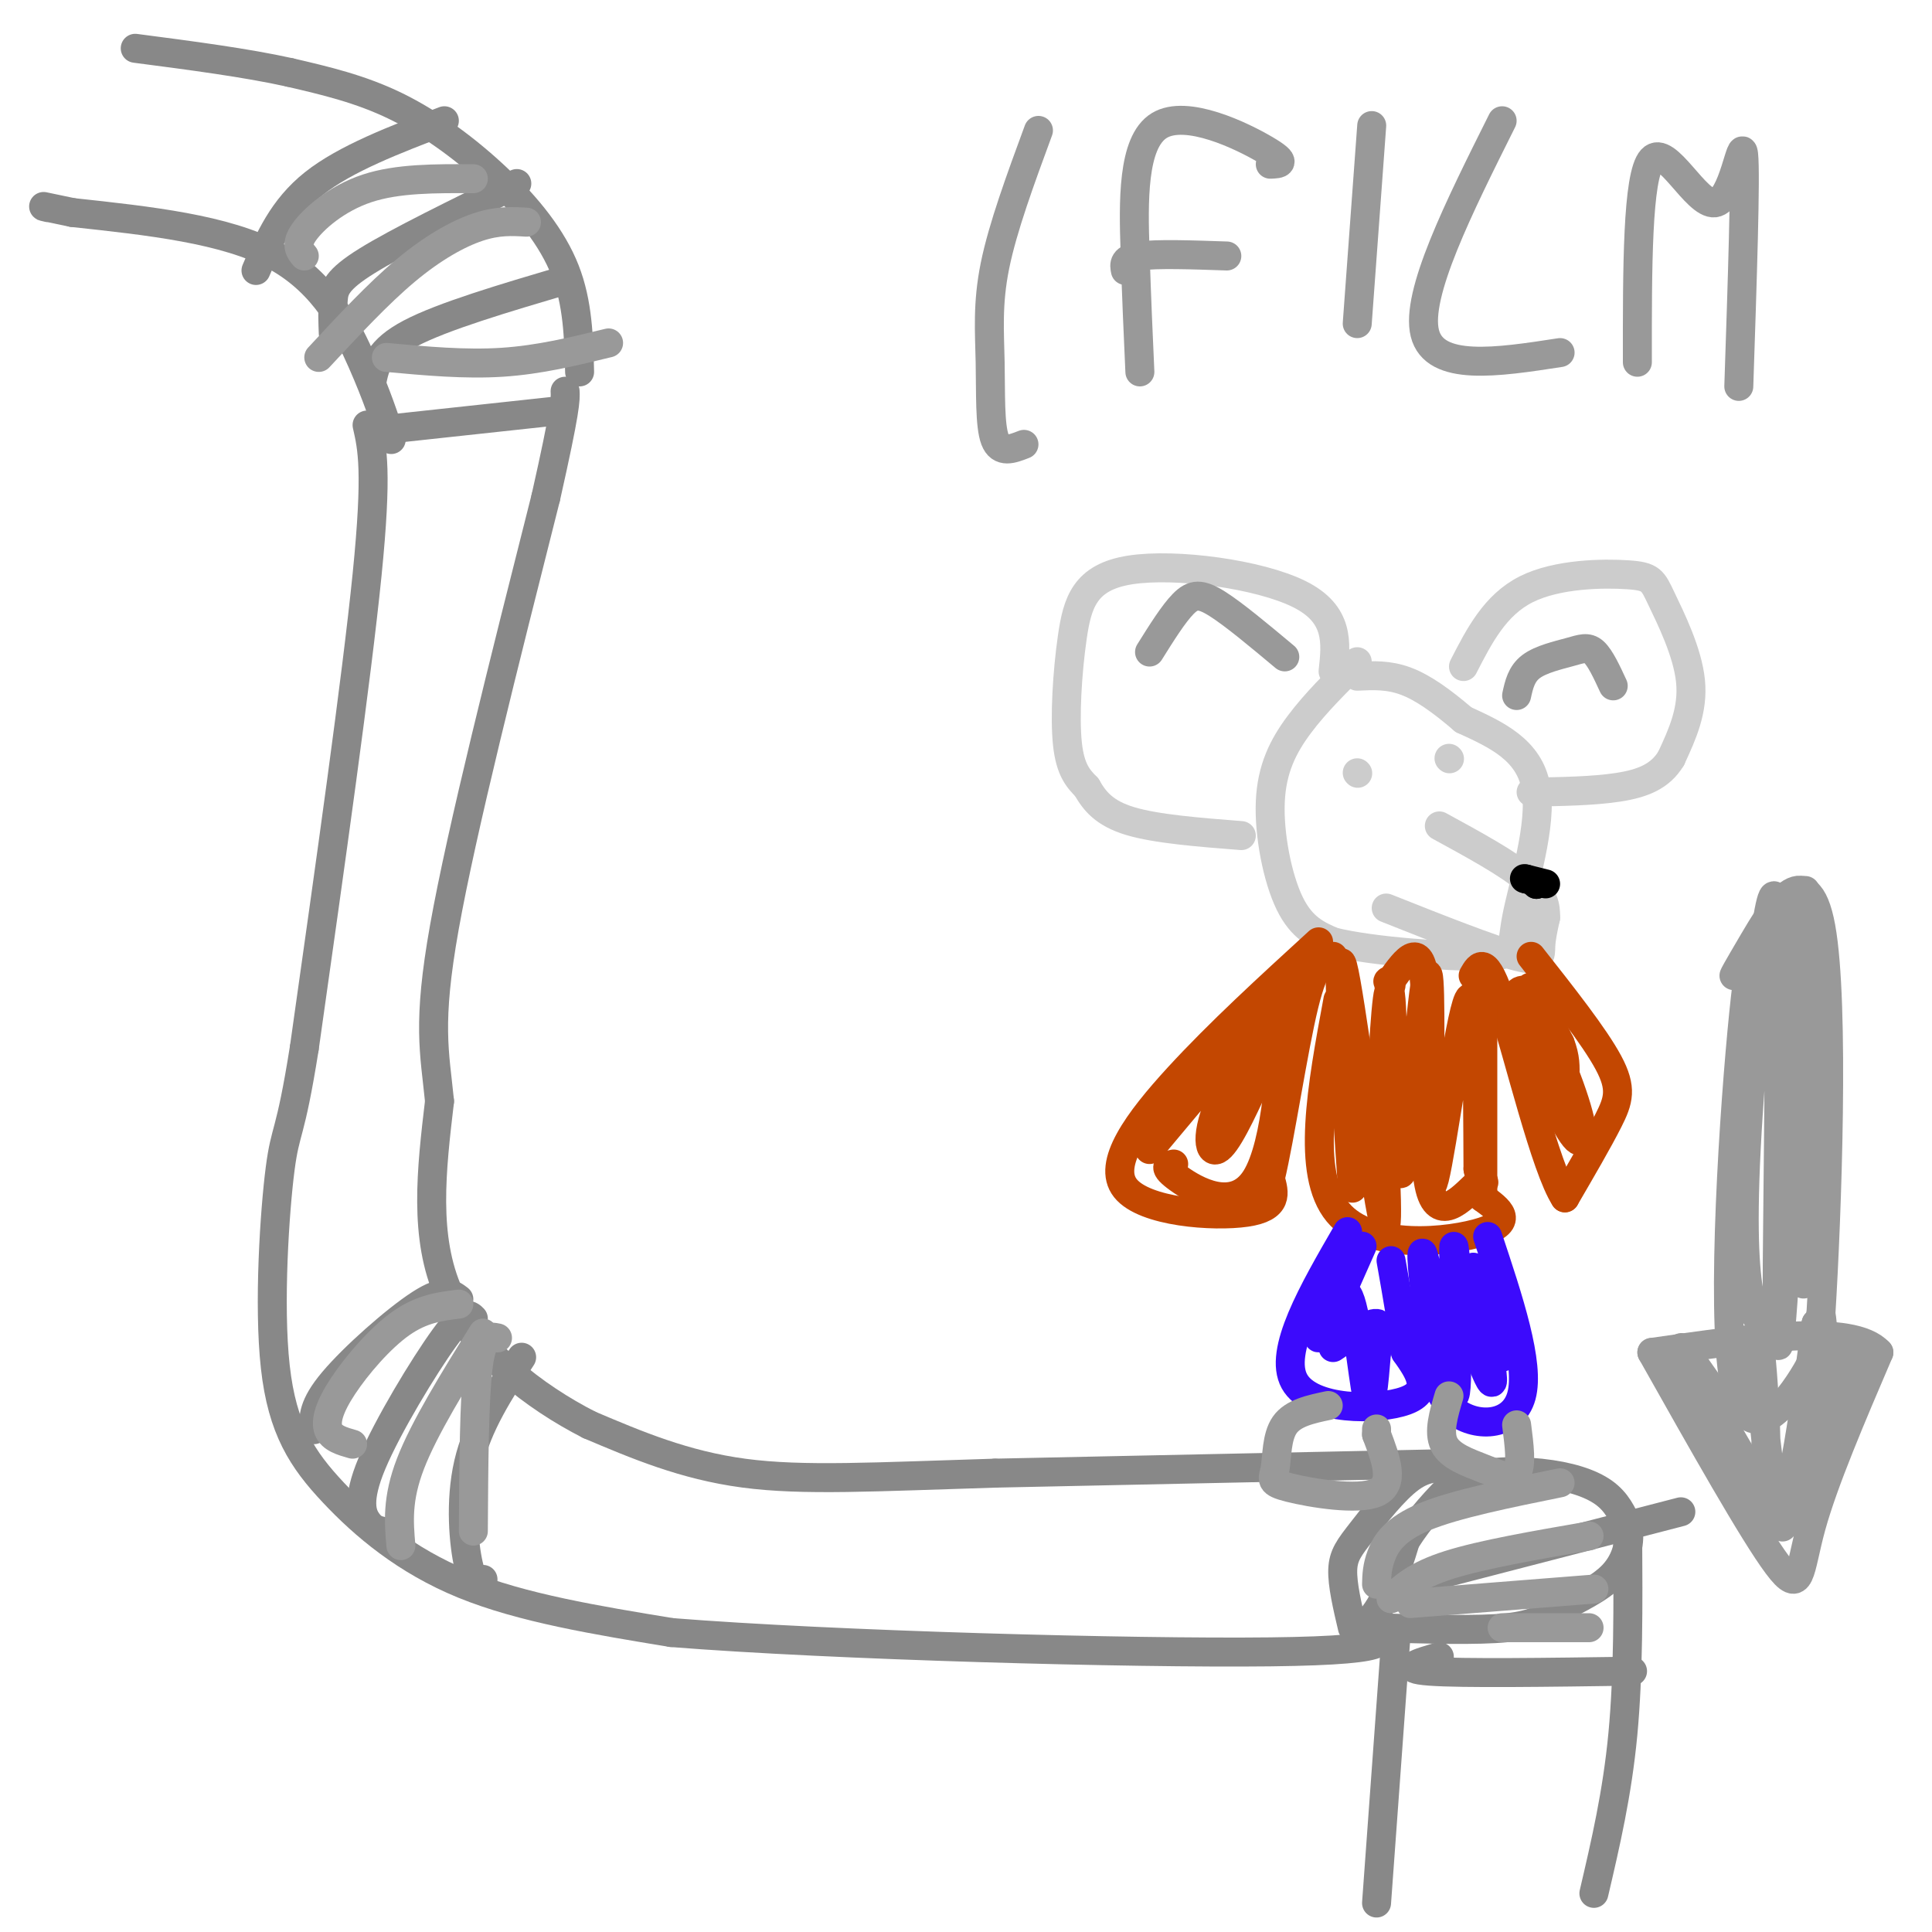<svg viewBox='0 0 400 400' version='1.1' xmlns='http://www.w3.org/2000/svg' xmlns:xlink='http://www.w3.org/1999/xlink'><g fill='none' stroke='rgb(136,136,136)' stroke-width='6' stroke-linecap='round' stroke-linejoin='round'><path d='M76,88c1.083,4.750 2.167,9.500 0,31c-2.167,21.500 -7.583,59.750 -13,98'/><path d='M63,217c-2.967,18.685 -3.883,16.396 -5,25c-1.117,8.604 -2.433,28.100 -1,41c1.433,12.900 5.617,19.204 12,26c6.383,6.796 14.967,14.085 27,19c12.033,4.915 27.517,7.458 43,10'/><path d='M139,338c33.400,2.667 95.400,4.333 124,4c28.600,-0.333 23.800,-2.667 19,-5'/><path d='M282,337c4.667,-3.833 6.833,-10.917 9,-18'/><path d='M291,319c3.167,-5.000 6.583,-8.500 10,-12'/><path d='M301,307c4.905,-2.464 12.167,-2.625 18,-2c5.833,0.625 10.238,2.036 13,4c2.762,1.964 3.881,4.482 5,7'/><path d='M337,316c0.671,2.987 -0.150,6.955 -3,10c-2.850,3.045 -7.729,5.166 -11,7c-3.271,1.834 -4.935,3.381 -11,4c-6.065,0.619 -16.533,0.309 -27,0'/><path d='M337,318c0.083,14.333 0.167,28.667 -1,41c-1.167,12.333 -3.583,22.667 -6,33'/><path d='M289,339c0.000,0.000 -4.000,55.000 -4,55'/><path d='M301,303c0.000,0.000 -95.000,2.000 -95,2'/><path d='M206,305c-24.911,0.756 -39.689,1.644 -52,0c-12.311,-1.644 -22.156,-5.822 -32,-10'/><path d='M122,295c-11.333,-5.778 -23.667,-15.222 -29,-27c-5.333,-11.778 -3.667,-25.889 -2,-40'/><path d='M91,228c-1.022,-10.267 -2.578,-15.933 1,-36c3.578,-20.067 12.289,-54.533 21,-89'/><path d='M113,103c4.167,-18.500 4.083,-20.250 4,-22'/><path d='M65,296c-0.133,-2.467 -0.267,-4.933 4,-10c4.267,-5.067 12.933,-12.733 18,-16c5.067,-3.267 6.533,-2.133 8,-1'/><path d='M79,317c-0.970,-0.238 -1.940,-0.476 -3,-2c-1.060,-1.524 -2.208,-4.333 1,-12c3.208,-7.667 10.774,-20.190 15,-26c4.226,-5.810 5.113,-4.905 6,-4'/><path d='M100,327c-1.022,0.578 -2.044,1.156 -3,-3c-0.956,-4.156 -1.844,-13.044 0,-21c1.844,-7.956 6.422,-14.978 11,-22'/><path d='M120,77c-0.179,-7.131 -0.357,-14.262 -3,-21c-2.643,-6.738 -7.750,-13.083 -14,-19c-6.250,-5.917 -13.643,-11.405 -21,-15c-7.357,-3.595 -14.679,-5.298 -22,-7'/><path d='M60,15c-9.000,-2.000 -20.500,-3.500 -32,-5'/><path d='M81,91c-1.467,-4.511 -2.933,-9.022 -6,-16c-3.067,-6.978 -7.733,-16.422 -18,-22c-10.267,-5.578 -26.133,-7.289 -42,-9'/><path d='M15,44c-7.833,-1.667 -6.417,-1.333 -5,-1'/><path d='M53,56c2.750,-6.417 5.500,-12.833 12,-18c6.500,-5.167 16.750,-9.083 27,-13'/><path d='M69,69c-0.089,-2.422 -0.178,-4.844 0,-7c0.178,-2.156 0.622,-4.044 7,-8c6.378,-3.956 18.689,-9.978 31,-16'/><path d='M77,79c0.667,-3.250 1.333,-6.500 8,-10c6.667,-3.500 19.333,-7.250 32,-11'/><path d='M79,89c0.000,0.000 37.000,-4.000 37,-4'/><path d='M280,337c-1.054,-4.482 -2.107,-8.964 -2,-12c0.107,-3.036 1.375,-4.625 4,-8c2.625,-3.375 6.607,-8.536 10,-11c3.393,-2.464 6.196,-2.232 9,-2'/><path d='M294,327c0.000,0.000 54.000,-14.000 54,-14'/><path d='M298,343c-4.333,1.250 -8.667,2.500 -2,3c6.667,0.500 24.333,0.250 42,0'/></g>
<g fill='none' stroke='rgb(204,204,204)' stroke-width='6' stroke-linecap='round' stroke-linejoin='round'><path d='M276,139c0.656,-5.933 1.311,-11.866 -7,-16c-8.311,-4.134 -25.589,-6.469 -35,-5c-9.411,1.469 -10.957,6.742 -12,14c-1.043,7.258 -1.584,16.502 -1,22c0.584,5.498 2.292,7.249 4,9'/><path d='M225,163c1.600,2.822 3.600,5.378 9,7c5.400,1.622 14.200,2.311 23,3'/><path d='M303,138c3.274,-6.381 6.549,-12.762 13,-16c6.451,-3.238 16.080,-3.332 21,-3c4.920,0.332 5.132,1.089 7,5c1.868,3.911 5.391,10.974 6,17c0.609,6.026 -1.695,11.013 -4,16'/><path d='M346,157c-2.267,3.778 -5.933,5.222 -11,6c-5.067,0.778 -11.533,0.889 -18,1'/><path d='M281,137c-4.327,4.262 -8.655,8.524 -12,13c-3.345,4.476 -5.708,9.167 -6,16c-0.292,6.833 1.488,15.810 4,21c2.512,5.190 5.756,6.595 9,8'/><path d='M276,195c8.100,2.016 23.852,3.056 31,3c7.148,-0.056 5.694,-1.207 7,-8c1.306,-6.793 5.373,-19.226 4,-27c-1.373,-7.774 -8.187,-10.887 -15,-14'/><path d='M303,149c-4.556,-3.911 -8.444,-6.689 -12,-8c-3.556,-1.311 -6.778,-1.156 -10,-1'/><path d='M287,188c10.867,4.311 21.733,8.622 27,10c5.267,1.378 4.933,-0.178 5,-2c0.067,-1.822 0.533,-3.911 1,-6'/><path d='M320,190c0.067,-2.222 -0.267,-4.778 -4,-8c-3.733,-3.222 -10.867,-7.111 -18,-11'/><path d='M281,160c0.000,0.000 0.100,0.100 0.1,0.1'/><path d='M300,157c0.000,0.000 0.100,0.100 0.1,0.1'/></g>
<g fill='none' stroke='rgb(0,0,0)' stroke-width='6' stroke-linecap='round' stroke-linejoin='round'><path d='M318,183c0.000,0.000 0.100,0.100 0.1,0.1'/><path d='M318,183c0.000,0.000 0.100,0.100 0.1,0.1'/><path d='M320,183c0.000,0.000 -4.000,-1.000 -4,-1'/><path d='M316,182c-0.667,-0.167 -0.333,-0.083 0,0'/></g>
<g fill='none' stroke='rgb(195,71,1)' stroke-width='6' stroke-linecap='round' stroke-linejoin='round'><path d='M273,195c-10.298,9.423 -20.595,18.845 -29,28c-8.405,9.155 -14.917,18.042 -11,23c3.917,4.958 18.262,5.988 25,5c6.738,-0.988 5.869,-3.994 5,-7'/><path d='M263,244c2.067,-8.644 4.733,-26.756 7,-36c2.267,-9.244 4.133,-9.622 6,-10'/><path d='M317,198c6.556,8.311 13.111,16.622 16,22c2.889,5.378 2.111,7.822 0,12c-2.111,4.178 -5.556,10.089 -9,16'/><path d='M324,248c-4.022,-6.133 -9.578,-29.467 -13,-40c-3.422,-10.533 -4.711,-8.267 -6,-6'/><path d='M316,205c-1.443,-0.049 -2.887,-0.099 -1,6c1.887,6.099 7.104,18.346 10,23c2.896,4.654 3.472,1.715 1,-6c-2.472,-7.715 -7.992,-20.204 -9,-23c-1.008,-2.796 2.496,4.102 6,11'/><path d='M323,216c1.167,3.000 1.083,5.000 1,7'/><path d='M238,238c13.619,-16.274 27.238,-32.548 29,-34c1.762,-1.452 -8.333,11.917 -13,21c-4.667,9.083 -3.905,13.881 -2,13c1.905,-0.881 4.952,-7.440 8,-14'/><path d='M260,224c2.421,-6.526 4.474,-15.842 5,-11c0.526,4.842 -0.474,23.842 -5,31c-4.526,7.158 -12.579,2.474 -16,0c-3.421,-2.474 -2.211,-2.737 -1,-3'/><path d='M277,207c-3.333,17.978 -6.667,35.956 0,44c6.667,8.044 23.333,6.156 30,4c6.667,-2.156 3.333,-4.578 0,-7'/><path d='M307,248c0.000,-7.833 0.000,-23.917 0,-40'/><path d='M280,246c-1.733,-25.644 -3.467,-51.289 -2,-46c1.467,5.289 6.133,41.511 8,51c1.867,9.489 0.933,-7.756 0,-25'/><path d='M286,226c0.408,-11.041 1.429,-26.145 2,-19c0.571,7.145 0.692,36.539 2,36c1.308,-0.539 3.802,-31.011 5,-39c1.198,-7.989 1.099,6.506 1,21'/><path d='M296,225c-0.012,10.167 -0.542,25.083 1,19c1.542,-6.083 5.155,-33.167 7,-37c1.845,-3.833 1.923,15.583 2,35'/><path d='M306,242c0.922,5.367 2.226,1.284 0,3c-2.226,1.716 -7.984,9.231 -10,1c-2.016,-8.231 -0.290,-32.209 -1,-42c-0.710,-9.791 -3.855,-5.396 -7,-1'/><path d='M288,203c-1.167,0.000 -0.583,0.500 0,1'/></g>
<g fill='none' stroke='rgb(60,10,252)' stroke-width='6' stroke-linecap='round' stroke-linejoin='round'><path d='M279,255c-7.200,12.422 -14.400,24.844 -11,31c3.400,6.156 17.400,6.044 23,4c5.600,-2.044 2.800,-6.022 0,-10'/><path d='M291,280c-0.500,-4.833 -1.750,-11.917 -3,-19'/><path d='M308,256c4.400,13.200 8.800,26.400 7,33c-1.800,6.600 -9.800,6.600 -14,3c-4.200,-3.600 -4.600,-10.800 -5,-18'/><path d='M296,274c-1.367,-7.895 -2.284,-18.632 -1,-13c1.284,5.632 4.769,27.632 6,28c1.231,0.368 0.209,-20.895 0,-28c-0.209,-7.105 0.396,-0.053 1,7'/><path d='M302,268c2.048,6.738 6.667,20.083 7,18c0.333,-2.083 -3.619,-19.595 -4,-23c-0.381,-3.405 2.810,7.298 6,18'/><path d='M282,258c-4.222,9.556 -8.444,19.111 -9,19c-0.556,-0.111 2.556,-9.889 4,-13c1.444,-3.111 1.222,0.444 1,4'/><path d='M278,268c-0.710,3.566 -2.984,10.482 -3,9c-0.016,-1.482 2.226,-11.360 4,-9c1.774,2.360 3.078,16.960 4,21c0.922,4.040 1.461,-2.480 2,-9'/><path d='M285,280c0.711,-2.956 1.489,-5.844 0,-6c-1.489,-0.156 -5.244,2.422 -9,5'/></g>
<g fill='none' stroke='rgb(153,153,153)' stroke-width='6' stroke-linecap='round' stroke-linejoin='round'><path d='M275,291c-3.630,0.766 -7.260,1.531 -9,4c-1.740,2.469 -1.590,6.641 -2,9c-0.410,2.359 -1.380,2.904 3,4c4.380,1.096 14.108,2.742 18,1c3.892,-1.742 1.946,-6.871 0,-12'/><path d='M285,297c0.000,-2.000 0.000,-1.000 0,0'/><path d='M300,289c-1.119,3.750 -2.238,7.500 -1,10c1.238,2.500 4.833,3.750 8,5c3.167,1.250 5.905,2.500 7,1c1.095,-1.500 0.548,-5.750 0,-10'/><path d='M266,136c-5.289,-4.422 -10.578,-8.844 -14,-11c-3.422,-2.156 -4.978,-2.044 -7,0c-2.022,2.044 -4.511,6.022 -7,10'/><path d='M314,144c0.488,-2.238 0.976,-4.476 3,-6c2.024,-1.524 5.583,-2.333 8,-3c2.417,-0.667 3.690,-1.190 5,0c1.310,1.190 2.655,4.095 4,7'/><path d='M365,198c-1.036,-3.512 -2.071,-7.024 -4,12c-1.929,19.024 -4.750,60.583 -2,76c2.750,15.417 11.071,4.690 15,-2c3.929,-6.690 3.464,-9.345 3,-12'/><path d='M377,272c1.250,-20.048 2.875,-64.167 0,-80c-2.875,-15.833 -10.250,-3.381 -14,3c-3.750,6.381 -3.875,6.690 -4,7'/><path d='M342,280c10.511,18.667 21.022,37.333 26,44c4.978,6.667 4.422,1.333 7,-8c2.578,-9.333 8.289,-22.667 14,-36'/><path d='M389,280c-5.500,-6.000 -26.250,-3.000 -47,0'/><path d='M347,281c11.489,18.533 22.978,37.067 22,35c-0.978,-2.067 -14.422,-24.733 -19,-33c-4.578,-8.267 -0.289,-2.133 4,4'/><path d='M354,287c3.209,7.990 9.231,25.967 11,21c1.769,-4.967 -0.716,-32.876 -1,-32c-0.284,0.876 1.633,30.536 4,35c2.367,4.464 5.183,-16.268 8,-37'/><path d='M376,274c0.831,4.079 -1.092,32.778 -2,40c-0.908,7.222 -0.800,-7.033 1,-17c1.800,-9.967 5.292,-15.645 7,-18c1.708,-2.355 1.631,-1.387 0,4c-1.631,5.387 -4.815,15.194 -8,25'/><path d='M365,274c-1.078,-0.831 -2.156,-1.662 -3,-7c-0.844,-5.338 -1.453,-15.183 0,-37c1.453,-21.817 4.968,-55.604 6,-41c1.032,14.604 -0.419,77.601 0,88c0.419,10.399 2.710,-31.801 5,-74'/><path d='M373,203c0.914,-18.156 0.699,-26.547 1,-9c0.301,17.547 1.120,61.032 0,70c-1.120,8.968 -4.177,-16.581 -5,-35c-0.823,-18.419 0.589,-29.710 2,-41'/><path d='M63,53c-0.956,-1.156 -1.911,-2.311 0,-5c1.911,-2.689 6.689,-6.911 13,-9c6.311,-2.089 14.156,-2.044 22,-2'/><path d='M66,74c6.156,-6.622 12.311,-13.244 18,-18c5.689,-4.756 10.911,-7.644 15,-9c4.089,-1.356 7.044,-1.178 10,-1'/><path d='M80,74c8.167,0.750 16.333,1.500 24,1c7.667,-0.500 14.833,-2.250 22,-4'/><path d='M73,299c-2.167,-0.613 -4.333,-1.226 -5,-3c-0.667,-1.774 0.167,-4.708 3,-9c2.833,-4.292 7.667,-9.940 12,-13c4.333,-3.060 8.167,-3.530 12,-4'/><path d='M83,320c-0.417,-4.833 -0.833,-9.667 2,-17c2.833,-7.333 8.917,-17.167 15,-27'/><path d='M98,317c0.083,-13.667 0.167,-27.333 1,-34c0.833,-6.667 2.417,-6.333 4,-6'/><path d='M285,328c0.044,-1.800 0.089,-3.600 1,-6c0.911,-2.400 2.689,-5.400 9,-8c6.311,-2.600 17.156,-4.800 28,-7'/><path d='M288,331c2.583,-2.417 5.167,-4.833 12,-7c6.833,-2.167 17.917,-4.083 29,-6'/><path d='M292,332c0.000,0.000 38.000,-3.000 38,-3'/><path d='M311,337c0.000,0.000 18.000,0.000 18,0'/><path d='M215,27c-3.696,10.042 -7.393,20.083 -9,28c-1.607,7.917 -1.125,13.708 -1,20c0.125,6.292 -0.107,13.083 1,16c1.107,2.917 3.554,1.958 6,1'/><path d='M236,77c-0.339,-7.494 -0.679,-14.988 -1,-25c-0.321,-10.012 -0.625,-22.542 5,-26c5.625,-3.458 17.179,2.155 22,5c4.821,2.845 2.911,2.923 1,3'/><path d='M233,56c-0.250,-1.250 -0.500,-2.500 3,-3c3.500,-0.500 10.750,-0.250 18,0'/><path d='M284,26c0.000,0.000 -3.000,41.000 -3,41'/><path d='M311,25c-9.000,18.000 -18.000,36.000 -16,44c2.000,8.000 15.000,6.000 28,4'/><path d='M339,75c-0.018,-19.351 -0.036,-38.702 3,-42c3.036,-3.298 9.125,9.458 13,9c3.875,-0.458 5.536,-14.131 6,-10c0.464,4.131 -0.268,26.065 -1,48'/></g>
</svg>